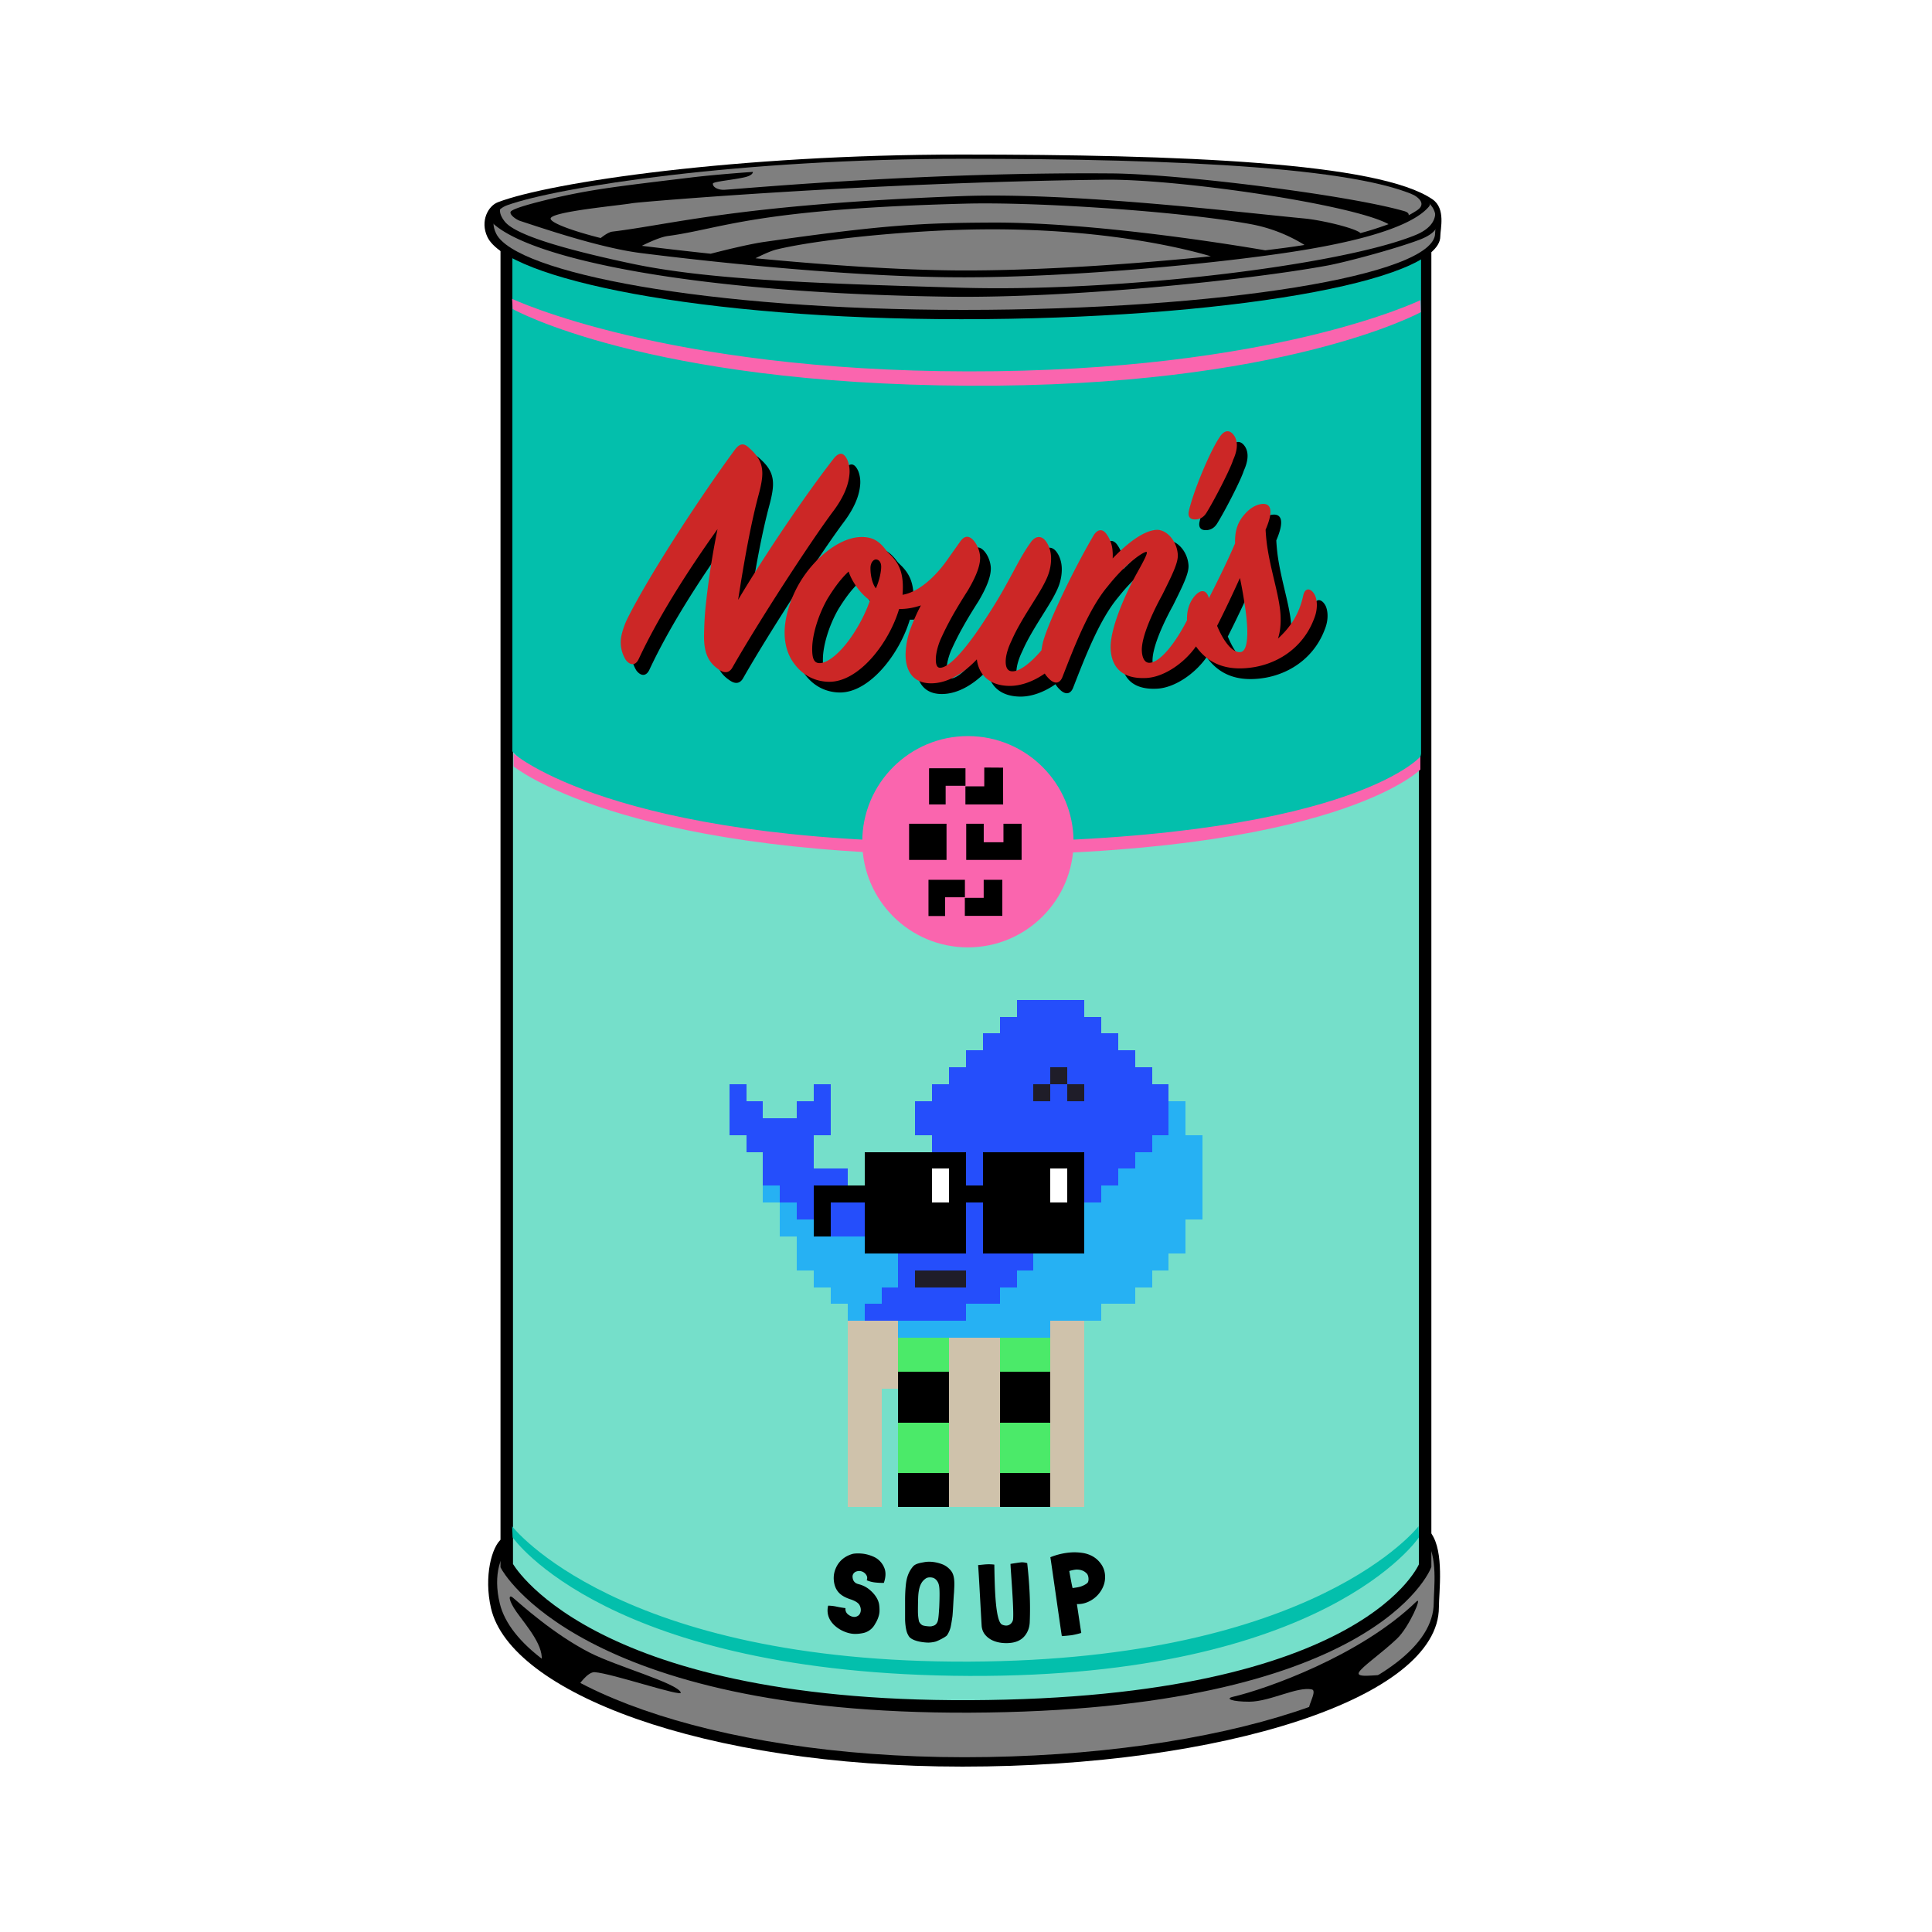 <svg xmlns="http://www.w3.org/2000/svg" xmlns:xlink="http://www.w3.org/1999/xlink" viewBox="0 0 500 500"><rect x="0" y="0" width="500" height="500" fill="#333333" stroke="none"/><svg width="500" height="500"><path fill="#fff" d="M0 0h500v500H0z"/><svg width="420" height="420" x="40" y="40" viewBox="0 0 180 180"><use xlink:href="#_can"/><svg width="60" height="60" x="60" y="90" viewBox="0 0 320 320"><svg xmlns="http://www.w3.org/2000/svg" width="320" height="320" shape-rendering="crispEdges" viewBox="0 0 320 320"><rect width="100%"/><path fill="#cfc2ab" d="M90 210h140v10H90zM90 220h140v10H90zM90 230h140v10H90zM90 240h140v10H90zM90 250h20v10H90zM120 250h110v10H120zM90 260h20v10H90zM120 260h110v10H120zM90 270h20v10H90zM120 270h110v10H120zM90 280h20v10H90zM120 280h110v10H120zM90 290h20v10H90zM120 290h110v10H120zM90 300h20v10H90zM120 300h110v10H120zM90 310h20v10H90zM120 310h110v10H120z"/><path fill="#4bea69" d="M120 210h30v10h-30zM180 210h30v10h-30zM120 220h30v10h-30zM180 220h30v10h-30zM120 230h30v10h-30zM180 230h30v10h-30z"/><path fill="#000" d="M120 240h30v10h-30zM180 240h30v10h-30zM120 250h30v10h-30zM180 250h30v10h-30zM120 260h30v10h-30zM180 260h30v10h-30z"/><path fill="#4bea69" d="M120 270h30v10h-30zM180 270h30v10h-30zM120 280h30v10h-30zM180 280h30v10h-30zM120 290h30v10h-30zM180 290h30v10h-30z"/><path fill="#000" d="M120 300h30v10h-30zM180 300h30v10h-30zM120 310h30v10h-30zM180 310h30v10h-30z"/><path fill="#254efb" d="M190 20h40v10h-40zM180 30h60v10h-60zM170 40h80v10h-80zM160 50h100v10H160zM150 60h60v10h-60z"/><path fill="#1f1d29" d="M210 60h10v10h-10z"/><path fill="#254efb" d="M220 60h50v10h-50zM20 70h10v10H20zM70 70h10v10H70zM140 70h60v10h-60z"/><path fill="#1f1d29" d="M200 70h10v10h-10z"/><path fill="#254efb" d="M210 70h10v10h-10z"/><path fill="#1f1d29" d="M220 70h10v10h-10z"/><path fill="#254efb" d="M230 70h50v10h-50zM20 80h20v10H20zM60 80h20v10H60zM130 80h150v10H130z"/><path fill="#26b1f3" d="M280 80h10v10h-10z"/><path fill="#254efb" d="M20 90h60v10H20zM130 90h150v10H130z"/><path fill="#26b1f3" d="M280 90h10v10h-10z"/><path fill="#254efb" d="M30 100h40v10H30zM140 100h130v10H140z"/><path fill="#26b1f3" d="M270 100h30v10h-30z"/><path fill="#254efb" d="M40 110h30v10H40zM140 110h120v10H140z"/><path fill="#26b1f3" d="M260 110h40v10h-40z"/><path fill="#254efb" d="M40 120h50v10H40zM140 120h110v10H140z"/><path fill="#26b1f3" d="M250 120h50v10h-50zM40 130h10v10H40z"/><path fill="#254efb" d="M50 130h190v10H50z"/><path fill="#26b1f3" d="M240 130h60v10h-60zM50 140h10v10H50z"/><path fill="#254efb" d="M60 140h170v10H60z"/><path fill="#26b1f3" d="M230 140h70v10h-70zM50 150h30v10H50z"/><path fill="#254efb" d="M80 150h140v10H80z"/><path fill="#26b1f3" d="M220 150h70v10h-70zM60 160h50v10H60z"/><path fill="#254efb" d="M110 160h100v10H110z"/><path fill="#26b1f3" d="M210 160h80v10h-80zM60 170h60v10H60z"/><path fill="#254efb" d="M120 170h80v10h-80z"/><path fill="#26b1f3" d="M200 170h80v10h-80zM70 180h50v10H70z"/><path fill="#254efb" d="M120 180h10v10h-10z"/><path fill="#1f1d29" d="M130 180h30v10h-30z"/><path fill="#254efb" d="M160 180h30v10h-30z"/><path fill="#26b1f3" d="M190 180h80v10h-80zM80 190h30v10H80z"/><path fill="#254efb" d="M110 190h70v10h-70z"/><path fill="#26b1f3" d="M180 190h80v10h-80zM90 200h10v10H90z"/><path fill="#254efb" d="M100 200h60v10h-60z"/><path fill="#26b1f3" d="M160 200h80v10h-80zM120 210h90v10h-90z"/><path fill="#000" d="M100 110h60v10h-60zM170 110h60v10h-60zM100 120h40v10h-40z"/><path fill="#fff" d="M140 120h10v10h-10z"/><path fill="#000" d="M150 120h10v10h-10zM170 120h40v10h-40z"/><path fill="#fff" d="M210 120h10v10h-10z"/><path fill="#000" d="M220 120h10v10h-10zM70 130h70v10H70z"/><path fill="#fff" d="M140 130h10v10h-10z"/><path fill="#000" d="M150 130h60v10h-60z"/><path fill="#fff" d="M210 130h10v10h-10z"/><path fill="#000" d="M220 130h10v10h-10zM70 140h10v10H70zM100 140h60v10h-60zM170 140h60v10h-60zM70 150h10v10H70zM100 150h60v10h-60zM170 150h60v10h-60zM100 160h60v10h-60zM170 160h60v10h-60z"/></svg></svg></svg></svg><defs><svg id="_can" fill-rule="evenodd" viewBox="0 0 54 91"><path d="M26.802 72.29c12.219 0 23.294.87 26.285 5.026.74 1.03.43 3.312.43 4.14 0 5.09-12.125 8.937-26.715 8.937S1.46 86.221.366 81.513c-.416-1.792.052-3.47.585-3.88 2.923-2.249 13.35-5.343 25.851-5.343z"/><path fill="#7f7f7f" d="M26.852 72.787c12.038 0 22.961.968 25.907 4.847.73.961.468 2.798.468 3.57 0 4.751-11.946 8.662-26.321 8.662-14.374 0-24.967-4.215-26.045-8.608-.41-1.672.079-2.834.604-3.216 2.88-2.099 13.071-5.255 25.387-5.255z"/><path d="M3.178 84.587c.241-.888-.816-2.071-1.372-2.853-.479-.674-.478-1.036-.214-.816.447.375 2.274 2.045 4.317 3.089 1.492.763 4.895 1.701 5.098 2.23.106.278-3.87-1.077-4.829-1.139-.4-.026-.925.767-.925.767s-2.3-.448-2.075-1.278zm47.176.769c.355-.274-1.516.167-1.325-.239.148-.314 1.282-1.08 2.144-1.903.67-.64 1.453-2.437 1.076-2.072-3.141 3.043-8.424 4.903-10.278 5.336-.471.109-.031.277.915.275 1.161-.003 2.685-.866 3.505-.687.366.08-.422 1.188-.053 1.122.66-.118 3.567-1.487 4.016-1.832z"/><path fill="#75dfca" stroke="#000" stroke-width=".7" d="M52.744 5.258s-4.783 3.123-25.955 3.331C7.393 8.779 1.248 5.258 1.248 5.258v73.871s4.26 7.975 25.946 7.889c22.541-.09 25.55-7.889 25.55-7.889V5.258z"/><path fill="#03bfac" d="M52.516 5.604S48.013 8.392 26.841 8.6C7.445 8.79 1.565 5.528 1.565 5.528v27.933s3.995 5.22 25.681 5.145c25.715-.09 25.27-5.068 25.27-5.068V5.604z"/><path fill-rule="nonzero" d="M22.393 80.092c.107-.309.121-.576.042-.801a1.17 1.17 0 0 0-.4-.541c-.203-.158-.554-.25-.678-.274-.296-.057-.617-.039-.724-.008-.653.19-.871.642-.953.847a1.35 1.35 0 0 0-.089.656c.024.234.099.475.286.674.226.24.58.344.679.378.099.035.381.139.473.312.153.288.03.512-.057.58-.247.192-.523.004-.613-.079a.378.378 0 0 1-.116-.329 5.967 5.967 0 0 1-.483-.082 2.413 2.413 0 0 0-.492-.058l-.006.038c-.043.202-.029.387.027.561.143.44.562.697.738.787.175.089.355.151.542.182.297.049.64-.019.759-.056a.994.994 0 0 0 .578-.492c.068-.103.227-.392.243-.686a2.245 2.245 0 0 0-.015-.357c-.045-.404-.356-.715-.531-.863a1.512 1.512 0 0 0-.594-.31c-.088-.026-.352-.065-.37-.423-.008-.165.125-.276.228-.301a.467.467 0 0 1 .539.198c.061.087.07.186.027.297.142.064.299.106.469.125.171.019.332.027.485.024l.006.001zm3.948.271c.04-.752-.131-.921-.332-1.11a1.144 1.144 0 0 0-.406-.23c-.153-.055-.553-.172-.962-.091-.163.033-.464.066-.611.239-.146.173-.332.446-.395.959-.04.333-.052.666-.051.999v.994c0 .123.024.581.137.822.04.084.079.159.138.212.279.252.925.285 1.046.282a1.78 1.78 0 0 0 .361-.049c.132-.028.593-.261.669-.36.081-.119.144-.253.188-.402.045-.148.116-.653.116-.653.027-.219.064-1.075.086-1.299.009-.105.011-.21.016-.313zm-.843 1.111-.008.108c-.005.063-.025.524-.082.673-.086.225-.234.238-.329.266-.094.028-.459-.013-.537-.063a.463.463 0 0 1-.176-.205 2.426 2.426 0 0 1-.058-.444c-.008-.134.003-.81.014-.988.044-.672.259-.854.408-.967.149-.114.385-.069.468-.031.095.05.169.125.222.225.054.1.074.209.085.328.032.316-.007 1.098-.007 1.098zm4.934-2.49a1.008 1.008 0 0 0-.289-.048c-.082-.003-.594.082-.649.09.02.497.197 2.528.146 3.111a.415.415 0 0 1-.126.24c-.173.172-.398.093-.483.058-.408-.168-.422-2.324-.443-3.362l-.001-.007a2.489 2.489 0 0 0-.452-.015c-.081.003-.391.038-.455.042l-.006.001.006.006c.046.564.162 2.852.199 3.417.021.196.089.36.203.493.114.132.252.235.413.308.162.073.34.119.535.139.195.019.381.015.56-.014.306-.051.543-.18.71-.389.166-.208.258-.455.273-.74.024-.556.022-1.113-.006-1.672a26.403 26.403 0 0 0-.135-1.658zm4.366.766a1.212 1.212 0 0 0-.268-.776 1.413 1.413 0 0 0-.434-.376 1.677 1.677 0 0 0-.559-.187 3.072 3.072 0 0 0-.622-.03 3.786 3.786 0 0 0-1.185.271c.061.354.589 4.112.644 4.423a9.1 9.1 0 0 0 .559-.052 4.641 4.641 0 0 0 .52-.123c.002-.003.005-.004.01-.005l-.001-.006c-.051-.312-.232-1.551-.244-1.61.21.007.41-.03.6-.111a1.631 1.631 0 0 0 .854-.825c.086-.186.131-.384.126-.593zm-1.573-.406c.349.009.484.168.531.207.123.101.151.415.065.527-.044.059-.219.161-.38.215-.148.05-.375.073-.443.086l-.019.003c-.03-.061-.174-.88-.188-.956.003-.005.289-.086.434-.082z"/><path fill="#fa65ae" d="M52.479 8.164s-8.223 4.019-25.368 3.994C10.089 12.134 1.549 8.091 1.549 8.091l.033.571s7.478 4.2 25.528 4.3c17.703.098 25.39-4.123 25.39-4.123l-.021-.675z"/><path fill="#03bfac" d="M52.373 76.919s-5.772 7.502-25.188 7.586C7.487 84.589 1.55 76.919 1.55 76.919l.032.624s5.308 7.686 25.603 7.765c19.976.078 25.209-7.765 25.209-7.765l-.021-.624z"/><use xlink:href="#tt" x=".6" y=".6"/><use xlink:href="#tt" fill="#cc2726"/><defs><path id="tt" fill-rule="nonzero" d="M39.393 26.115c-.632 1.234-1.48 2.348-2.094 2.383-.26.015-.414-.237-.438-.656-.042-.739.562-2.095 1.143-3.15.575-1.155.898-1.814.873-2.254-.043-.758-.622-1.426-1.201-1.393-.719.04-1.64.754-2.453 1.602a2.57 2.57 0 0 0-.003-.401 1.807 1.807 0 0 0-.313-.924c-.22-.348-.521-.351-.759.044-1.132 1.927-2.51 4.81-2.826 5.95a5.24 5.24 0 0 0-.093.485c-.588.691-1.209 1.182-1.631 1.176-.26-.004-.377-.206-.372-.566.005-.34.132-.758.338-1.175.497-1.153 1.476-2.458 1.868-3.273.248-.476.334-.895.339-1.275.007-.44-.128-.802-.324-1.045-.256-.303-.577-.248-.822.108-.755 1.049-1.193 2.243-2.441 4.144-1.045 1.645-2.084 2.89-2.643 2.882-.18-.003-.237-.204-.233-.484.004-.3.089-.659.235-1.036.414-.934.866-1.728 1.562-2.818.431-.733.68-1.33.687-1.81.004-.28-.11-.681-.346-.965-.275-.324-.535-.308-.781.049l-.756 1.068c-.633.891-1.566 1.757-2.468 1.904.098-1.219-.214-1.743-.608-2.169-.099-.102-.197-.183-.296-.305-.431-.586-.828-.792-1.508-.762-1.242.082-2.579 1.262-3.338 2.531-.534.892-.849 1.927-.861 2.767-.01.64.141 1.263.513 1.768.549.768 1.305 1.04 1.965 1.049 1.68.025 3.373-2.17 3.941-4.082.42.007.821-.068 1.223-.202-.247.457-.454.954-.6 1.352a4.446 4.446 0 0 0-.26 1.376c-.013.86.356 1.625 1.396 1.641.999.015 1.929-.632 2.6-1.342.107.842.678 1.47 1.818 1.487.66.01 1.376-.263 1.99-.694.078.125.174.236.287.338.338.301.591.166.712-.161.717-1.844 1.504-3.852 2.536-5.072 1.028-1.301 1.974-1.916 2.154-1.926.14-.008-.15.529-.532 1.212-.708 1.282-1.522 3.172-1.461 4.25.059 1.038.677 1.684 2.015 1.608.995-.057 2.127-.853 2.767-1.769l.042.056c.849 1.154 2.081 1.304 3.264 1.098 1.477-.267 2.759-1.214 3.317-2.706.271-.664.134-1.21.007-1.394-.183-.298-.5-.395-.614.086-.221 1.02-.684 1.752-1.418 2.42.157-.466.178-1.035.128-1.533-.11-1.075-.547-2.326-.744-3.733a11.033 11.033 0 0 1-.077-.837c.472-1.096.293-1.515-.242-1.44-.297.041-.634.23-.913.551-.402.441-.576.929-.556 1.654-.395.923-.945 2.05-1.468 3.073-.126-.467-.437-.525-.786-.133-.327.374-.46.867-.441 1.373zm-27.083.823c-.015 1.023.255 1.571.88 1.971.322.211.552.112.694-.116 1.466-2.574 4.354-7.025 5.64-8.752.711-.938.896-1.624.94-2.102a1.72 1.72 0 0 0-.106-.793c-.184-.399-.413-.521-.751-.131-1.507 1.928-3.764 5.232-5.385 7.953.354-2.277.727-4.331 1.157-5.918.093-.353.163-.668.189-.946.067-.717-.173-1.162-.729-1.656-.277-.266-.516-.289-.815.125-1.749 2.367-4.721 6.87-6.007 9.441-.198.404-.342.872-.37 1.171a1.87 1.87 0 0 0 .274 1.15c.251.325.551.333.728-.052 1.105-2.367 2.776-4.983 4.418-7.28a45.5 45.5 0 0 0-.681 4.476c-.044.478-.062.878-.076 1.459zm6.066.732c.011-.74.327-1.835.861-2.767.39-.634.757-1.129 1.183-1.523.172.563.681 1.27 1.196 1.618a8.296 8.296 0 0 1-.682 1.47c-.78 1.349-1.65 2.056-2.15 2.049-.32-.005-.416-.287-.408-.847zm24.021.228c-.436.061-.949-.574-1.317-1.472.475-.935.91-1.864 1.28-2.683.115.529.223 1.16.312 1.794.18 1.287.14 2.302-.275 2.361zm-20.451-3.575c-.216-.263-.308-.785-.303-1.145.005-.32.187-.477.307-.475.14.002.298.124.294.424-.004.26-.091.739-.298 1.196zm20.031-7.195c.192-.425.316-.922.089-1.319-.2-.339-.536-.462-.859.059-.566.85-1.478 3.069-1.716 4.144-.05.267.05.437.313.447.223.014.497-.058.698-.403.441-.715 1.313-2.406 1.475-2.928z"/></defs><g fill="#fa65ae"><path fill-rule="nonzero" d="M52.477 33.76s-4.122 4.812-25.762 4.801c-19.466-.01-25.084-4.979-25.084-4.979v.723s5.952 4.898 25.068 4.967c21.02.077 25.778-4.789 25.778-4.789v-.723z"/><circle cx="27.107" cy="38.532" r="5.924"/><path fill="#000" d="M26.939 40.666h-2.043v2.031h.931v-1.051h1.112v-.98zm2.098 2.022v-2.022h-1.045v1.012h-1.057v1.01h2.102zm-3.129-5.164h-2.099v2.027h2.099v-2.027zm2.087 1.036v-1.036h-.983v2.027h3.106v-2.027H29.1v1.036h-1.105zm-3.064-4.104h-.003v1.984h.931v-1.046h1.112v-.983h-2.04v.045zm4.151 1.984-.004-2.062-1.054-.007v1.054h-1.057v1.015h2.115z"/></g><g><path d="M26.738 0c12.284 0 23.419.435 26.426 2.515.745.516.432 1.658.432 2.072 0 2.547-12.19 4.645-26.858 4.645-14.668 0-25.477-2.26-26.577-4.616-.419-.897.052-1.737.588-1.942C3.688 1.548 14.17 0 26.738 0z"/><path fill="#7f7f7f" d="M26.788.237c12.103 0 23.084.48 26.047 2.404.733.477.47 1.389.47 1.772 0 2.357-12.01 4.297-26.462 4.297S1.742 6.619.658 4.44c-.412-.83.08-1.406.608-1.596C4.161 1.802 14.406.237 26.788.237z"/><path d="M.954 2.866c.156-.23.472-.309.472-.309l-.472.309c-.124.184-.147.463.171.875.39.506 1.851 1.25 7.059 2.36 4.159.886 9.685 1.111 18.564 1.366 8.841.254 21.29-1.254 25.452-2.952 1.492-.608 1.053-1.574 1.053-1.574s.25.277.247.623c-.004.427-.096.846-1.089 1.22-1.304.492-4.092 1.247-5.174 1.445-4.426.811-14.366 1.834-21.169 1.742C11.648 7.776 2.472 5.831.414 3.8c-.402-.396-.145-.314-.062-.525.005-.013.316-.22.602-.409zm50.867.538c.017-.092-.053-.177-.261-.236-3.227-.921-12.657-2.079-16.36-2.11-10.303-.086-20.127.807-21.732.917-.336.024-.68-.137-.66-.347.011-.114 1.175-.211 1.797-.359.473-.113.446-.297.446-.297s-1.998.136-3.515.32c-1.908.231-3.679.439-4.997.641a35.89 35.89 0 0 0-2.915.572c-.718.176-1.847.458-2.119.66-.197.148.255.478.49.555 1.209.392 4.45 1.509 6.766 1.802 4.16.527 12.119 1.37 18.197 1.361 6.077-.01 13.934-.756 18.268-1.418 2.685-.41 6.594-1.188 7.737-2.553.375-.449-1.993-1.129-1.993-1.129s2.34.675 1.305 1.354c-.14.092-.292.181-.454.267zM40.73 5.705c-1.315-.393-6.393-1.725-14.091-1.484-3.417.108-7.92.541-10.254 1.099-.347.083-.9.349-1.191.495 3.712.355 7.981.668 11.501.683 4.417.018 9.793-.366 14.035-.793zm5.252-.636a8.749 8.749 0 0 0-2.973-1.159c-3.978-.736-12.123-1.258-15.984-1.159-11.95.306-13.675 1.403-16.744 1.816-.429.057-1.11.376-1.457.55 1.042.129 2.367.285 3.86.444.707-.182 2.142-.539 2.986-.66 6.725-.964 8.875-1.068 12.743-1.087 5.808-.028 13.676 1.264 15.367 1.555.388-.047.757-.094 1.102-.139.355-.047.724-.101 1.1-.161zm3.139-.665a17.767 17.767 0 0 0 1.573-.501C48.71 2.798 38.937 1.362 34.803 1.41c-13.246.152-26.114 1.247-26.51 1.317-.764.135-4.623.478-4.584.87.026.26 1.398.733 2.807 1.084.164-.13.45-.335.654-.36 3.386-.409 7.082-1.515 19.533-1.989 6.207-.236 15.516.896 19.259 1.251 1.021.097 2.88.547 3.159.821z"/></g></svg></defs></svg>